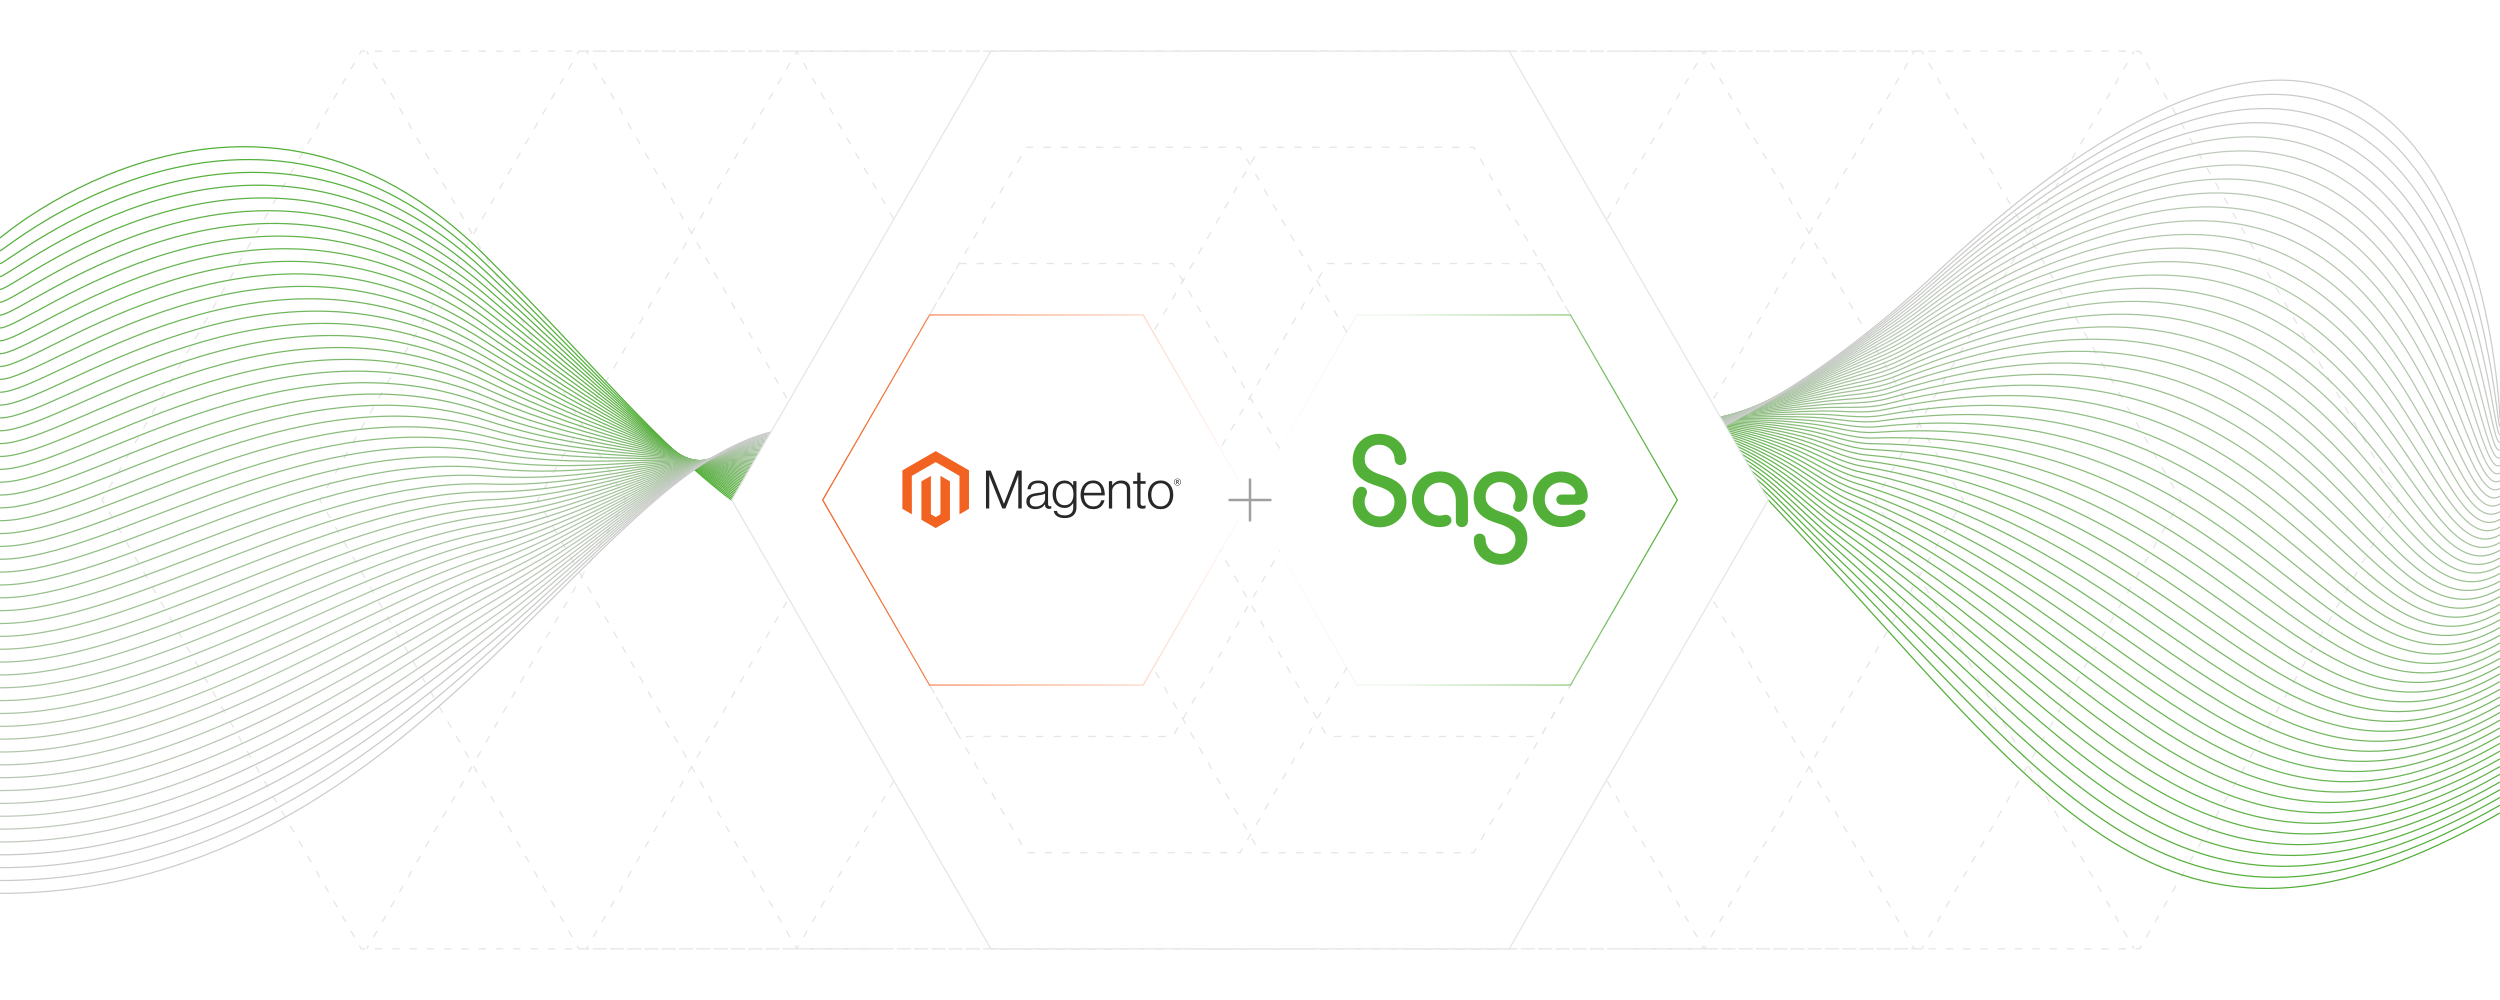 <?xml version="1.0" encoding="UTF-8"?><svg id="b" xmlns="http://www.w3.org/2000/svg" xmlns:xlink="http://www.w3.org/1999/xlink" viewBox="0 0 1000 400"><defs><linearGradient id="c" x1="328.794" y1="200" x2="500.289" y2="200" gradientUnits="userSpaceOnUse"><stop offset="0" stop-color="#f26322"/><stop offset="1" stop-color="#f26322" stop-opacity="0"/></linearGradient><filter id="d" filterUnits="userSpaceOnUse"><feOffset dx="0" dy="0"/><feGaussianBlur result="e" stdDeviation="2"/><feFlood flood-color="#ccc" flood-opacity=".3"/><feComposite in2="e" operator="in"/><feComposite in="SourceGraphic"/></filter><linearGradient id="f" x1="499.711" y1="200" x2="671.206" y2="200" gradientUnits="userSpaceOnUse"><stop offset=".006" stop-color="#52af38" stop-opacity="0"/><stop offset=".342" stop-color="rgba(82,175,56,.321)" stop-opacity=".321"/><stop offset="1" stop-color="#52af38"/></linearGradient><filter id="g" filterUnits="userSpaceOnUse"><feOffset dx="0" dy="0"/><feGaussianBlur result="h" stdDeviation="2"/><feFlood flood-color="#ccc" flood-opacity=".3"/><feComposite in2="h" operator="in"/><feComposite in="SourceGraphic"/></filter></defs><line x1="474.319" y1="379.542" x2="475.819" y2="379.542" fill="none" stroke="#e5e5e5" stroke-miterlimit="10" stroke-width=".5"/><line x1="479.767" y1="379.542" x2="678.162" y2="379.542" fill="none" stroke="#e5e5e5" stroke-dasharray="0 0 2.961 3.948" stroke-miterlimit="10" stroke-width=".5"/><polyline points="680.136 379.542 681.636 379.542 682.386 378.243" fill="none" stroke="#e5e5e5" stroke-miterlimit="10" stroke-width=".5"/><line x1="684.36" y1="374.824" x2="783.558" y2="203.009" fill="none" stroke="#e5e5e5" stroke-dasharray="0 0 2.961 3.948" stroke-miterlimit="10" stroke-width=".5"/><polyline points="784.545 201.299 785.295 200 784.545 198.701" fill="none" stroke="#e5e5e5" stroke-miterlimit="10" stroke-width=".5"/><line x1="782.571" y1="195.282" x2="683.373" y2="23.467" fill="none" stroke="#e5e5e5" stroke-dasharray="0 0 2.961 3.948" stroke-miterlimit="10" stroke-width=".5"/><polyline points="682.386 21.757 681.636 20.458 680.136 20.458" fill="none" stroke="#e5e5e5" stroke-miterlimit="10" stroke-width=".5"/><line x1="676.188" y1="20.458" x2="477.793" y2="20.458" fill="none" stroke="#e5e5e5" stroke-dasharray="0 0 2.961 3.948" stroke-miterlimit="10" stroke-width=".5"/><line x1="475.819" y1="20.458" x2="474.319" y2="20.458" fill="none" stroke="#e5e5e5" stroke-miterlimit="10" stroke-width=".5"/><line x1="765.777" y1="379.542" x2="765.027" y2="378.243" fill="none" stroke="#e5e5e5" stroke-miterlimit="10" stroke-width=".5"/><line x1="763.053" y1="374.824" x2="663.855" y2="203.009" fill="none" stroke="#e5e5e5" stroke-dasharray="0 0 2.961 3.948" stroke-miterlimit="10" stroke-width=".5"/><polyline points="662.868 201.299 662.118 200 662.868 198.701" fill="none" stroke="#e5e5e5" stroke-miterlimit="10" stroke-width=".5"/><line x1="664.842" y1="195.282" x2="764.04" y2="23.467" fill="none" stroke="#e5e5e5" stroke-dasharray="0 0 2.961 3.948" stroke-miterlimit="10" stroke-width=".5"/><line x1="765.027" y1="21.757" x2="765.777" y2="20.458" fill="none" stroke="#e5e5e5" stroke-miterlimit="10" stroke-width=".5"/><line x1="681.636" y1="379.542" x2="680.886" y2="378.243" fill="none" stroke="#e5e5e5" stroke-miterlimit="10" stroke-width=".5"/><line x1="678.912" y1="374.824" x2="579.714" y2="203.009" fill="none" stroke="#e5e5e5" stroke-dasharray="0 0 2.961 3.948" stroke-miterlimit="10" stroke-width=".5"/><polyline points="578.727 201.299 577.977 200 578.727 198.701" fill="none" stroke="#e5e5e5" stroke-miterlimit="10" stroke-width=".5"/><line x1="580.701" y1="195.282" x2="679.899" y2="23.467" fill="none" stroke="#e5e5e5" stroke-dasharray="0 0 2.961 3.948" stroke-miterlimit="10" stroke-width=".5"/><line x1="680.886" y1="21.757" x2="681.636" y2="20.458" fill="none" stroke="#e5e5e5" stroke-miterlimit="10" stroke-width=".5"/><line x1="853.669" y1="379.542" x2="852.919" y2="378.243" fill="none" stroke="#e5e5e5" stroke-miterlimit="10" stroke-width=".5"/><line x1="850.945" y1="374.824" x2="751.748" y2="203.009" fill="none" stroke="#e5e5e5" stroke-dasharray="0 0 2.961 3.948" stroke-miterlimit="10" stroke-width=".5"/><polyline points="750.76 201.299 750.01 200 750.76 198.701" fill="none" stroke="#e5e5e5" stroke-miterlimit="10" stroke-width=".5"/><line x1="752.735" y1="195.282" x2="851.932" y2="23.467" fill="none" stroke="#e5e5e5" stroke-dasharray="0 0 2.961 3.948" stroke-miterlimit="10" stroke-width=".5"/><line x1="852.919" y1="21.757" x2="853.669" y2="20.458" fill="none" stroke="#e5e5e5" stroke-miterlimit="10" stroke-width=".5"/><line x1="561.416" y1="379.542" x2="562.916" y2="379.542" fill="none" stroke="#e5e5e5" stroke-miterlimit="10" stroke-width=".5"/><line x1="566.865" y1="379.542" x2="765.26" y2="379.542" fill="none" stroke="#e5e5e5" stroke-dasharray="0 0 2.961 3.948" stroke-miterlimit="10" stroke-width=".5"/><polyline points="767.234 379.542 768.734 379.542 769.484 378.243" fill="none" stroke="#e5e5e5" stroke-miterlimit="10" stroke-width=".5"/><line x1="771.458" y1="374.824" x2="870.655" y2="203.009" fill="none" stroke="#e5e5e5" stroke-dasharray="0 0 2.961 3.948" stroke-miterlimit="10" stroke-width=".5"/><polyline points="871.642 201.299 872.392 200 871.642 198.701" fill="none" stroke="#e5e5e5" stroke-miterlimit="10" stroke-width=".5"/><line x1="869.668" y1="195.282" x2="770.471" y2="23.467" fill="none" stroke="#e5e5e5" stroke-dasharray="0 0 2.961 3.948" stroke-miterlimit="10" stroke-width=".5"/><polyline points="769.484 21.757 768.734 20.458 767.234 20.458" fill="none" stroke="#e5e5e5" stroke-miterlimit="10" stroke-width=".5"/><line x1="763.285" y1="20.458" x2="564.89" y2="20.458" fill="none" stroke="#e5e5e5" stroke-dasharray="0 0 2.961 3.948" stroke-miterlimit="10" stroke-width=".5"/><line x1="562.916" y1="20.458" x2="561.416" y2="20.458" fill="none" stroke="#e5e5e5" stroke-miterlimit="10" stroke-width=".5"/><line x1="648.514" y1="379.542" x2="650.014" y2="379.542" fill="none" stroke="#e5e5e5" stroke-miterlimit="10" stroke-width=".5"/><line x1="653.962" y1="379.542" x2="852.357" y2="379.542" fill="none" stroke="#e5e5e5" stroke-dasharray="0 0 2.961 3.948" stroke-miterlimit="10" stroke-width=".5"/><polyline points="854.331 379.542 855.831 379.542 856.581 378.243" fill="none" stroke="#e5e5e5" stroke-miterlimit="10" stroke-width=".5"/><line x1="858.555" y1="374.824" x2="957.753" y2="203.009" fill="none" stroke="#e5e5e5" stroke-dasharray="0 0 2.961 3.948" stroke-miterlimit="10" stroke-width=".5"/><polyline points="958.74 201.299 959.49 200 958.74 198.701" fill="none" stroke="#e5e5e5" stroke-miterlimit="10" stroke-width=".5"/><line x1="956.766" y1="195.282" x2="857.568" y2="23.467" fill="none" stroke="#e5e5e5" stroke-dasharray="0 0 2.961 3.948" stroke-miterlimit="10" stroke-width=".5"/><polyline points="856.581 21.757 855.831 20.458 854.331 20.458" fill="none" stroke="#e5e5e5" stroke-miterlimit="10" stroke-width=".5"/><line x1="850.383" y1="20.458" x2="651.988" y2="20.458" fill="none" stroke="#e5e5e5" stroke-dasharray="0 0 2.961 3.948" stroke-miterlimit="10" stroke-width=".5"/><line x1="650.014" y1="20.458" x2="648.514" y2="20.458" fill="none" stroke="#e5e5e5" stroke-miterlimit="10" stroke-width=".5"/><line x1="526.028" y1="379.542" x2="524.528" y2="379.542" fill="none" stroke="#e5e5e5" stroke-miterlimit="10" stroke-width=".5"/><line x1="520.58" y1="379.542" x2="322.185" y2="379.542" fill="none" stroke="#e5e5e5" stroke-dasharray="0 0 2.961 3.948" stroke-miterlimit="10" stroke-width=".5"/><polyline points="320.211 379.542 318.711 379.542 317.961 378.243" fill="none" stroke="#e5e5e5" stroke-miterlimit="10" stroke-width=".5"/><line x1="315.987" y1="374.824" x2="216.789" y2="203.009" fill="none" stroke="#e5e5e5" stroke-dasharray="0 0 2.961 3.948" stroke-miterlimit="10" stroke-width=".5"/><polyline points="215.802 201.299 215.052 200 215.802 198.701" fill="none" stroke="#e5e5e5" stroke-miterlimit="10" stroke-width=".5"/><line x1="217.776" y1="195.282" x2="316.974" y2="23.467" fill="none" stroke="#e5e5e5" stroke-dasharray="0 0 2.961 3.948" stroke-miterlimit="10" stroke-width=".5"/><polyline points="317.961 21.757 318.711 20.458 320.211 20.458" fill="none" stroke="#e5e5e5" stroke-miterlimit="10" stroke-width=".5"/><line x1="324.159" y1="20.458" x2="522.554" y2="20.458" fill="none" stroke="#e5e5e5" stroke-dasharray="0 0 2.961 3.948" stroke-miterlimit="10" stroke-width=".5"/><line x1="524.528" y1="20.458" x2="526.028" y2="20.458" fill="none" stroke="#e5e5e5" stroke-miterlimit="10" stroke-width=".5"/><line x1="234.57" y1="379.542" x2="235.32" y2="378.243" fill="none" stroke="#e5e5e5" stroke-miterlimit="10" stroke-width=".5"/><line x1="237.294" y1="374.824" x2="336.492" y2="203.009" fill="none" stroke="#e5e5e5" stroke-dasharray="0 0 2.961 3.948" stroke-miterlimit="10" stroke-width=".5"/><polyline points="337.479 201.299 338.229 200 337.479 198.701" fill="none" stroke="#e5e5e5" stroke-miterlimit="10" stroke-width=".5"/><line x1="335.505" y1="195.282" x2="236.307" y2="23.467" fill="none" stroke="#e5e5e5" stroke-dasharray="0 0 2.961 3.948" stroke-miterlimit="10" stroke-width=".5"/><line x1="235.32" y1="21.757" x2="234.57" y2="20.458" fill="none" stroke="#e5e5e5" stroke-miterlimit="10" stroke-width=".5"/><line x1="318.711" y1="379.542" x2="319.461" y2="378.243" fill="none" stroke="#e5e5e5" stroke-miterlimit="10" stroke-width=".5"/><line x1="321.435" y1="374.824" x2="420.632" y2="203.009" fill="none" stroke="#e5e5e5" stroke-dasharray="0 0 2.961 3.948" stroke-miterlimit="10" stroke-width=".5"/><polyline points="421.619 201.299 422.369 200 421.619 198.701" fill="none" stroke="#e5e5e5" stroke-miterlimit="10" stroke-width=".5"/><line x1="419.645" y1="195.282" x2="320.448" y2="23.467" fill="none" stroke="#e5e5e5" stroke-dasharray="0 0 2.961 3.948" stroke-miterlimit="10" stroke-width=".5"/><line x1="319.461" y1="21.757" x2="318.711" y2="20.458" fill="none" stroke="#e5e5e5" stroke-miterlimit="10" stroke-width=".5"/><line x1="146.678" y1="379.542" x2="147.428" y2="378.243" fill="none" stroke="#e5e5e5" stroke-miterlimit="10" stroke-width=".5"/><line x1="149.402" y1="374.824" x2="248.599" y2="203.009" fill="none" stroke="#e5e5e5" stroke-dasharray="0 0 2.961 3.948" stroke-miterlimit="10" stroke-width=".5"/><polyline points="249.586 201.299 250.336 200 249.586 198.701" fill="none" stroke="#e5e5e5" stroke-miterlimit="10" stroke-width=".5"/><line x1="247.612" y1="195.282" x2="148.415" y2="23.467" fill="none" stroke="#e5e5e5" stroke-dasharray="0 0 2.961 3.948" stroke-miterlimit="10" stroke-width=".5"/><line x1="147.428" y1="21.757" x2="146.678" y2="20.458" fill="none" stroke="#e5e5e5" stroke-miterlimit="10" stroke-width=".5"/><line x1="438.93" y1="379.542" x2="437.43" y2="379.542" fill="none" stroke="#e5e5e5" stroke-miterlimit="10" stroke-width=".5"/><line x1="433.482" y1="379.542" x2="235.087" y2="379.542" fill="none" stroke="#e5e5e5" stroke-dasharray="0 0 2.961 3.948" stroke-miterlimit="10" stroke-width=".5"/><polyline points="233.113 379.542 231.613 379.542 230.863 378.243" fill="none" stroke="#e5e5e5" stroke-miterlimit="10" stroke-width=".5"/><line x1="228.889" y1="374.824" x2="129.691" y2="203.009" fill="none" stroke="#e5e5e5" stroke-dasharray="0 0 2.961 3.948" stroke-miterlimit="10" stroke-width=".5"/><polyline points="128.704 201.299 127.954 200 128.704 198.701" fill="none" stroke="#e5e5e5" stroke-miterlimit="10" stroke-width=".5"/><line x1="130.679" y1="195.282" x2="229.876" y2="23.467" fill="none" stroke="#e5e5e5" stroke-dasharray="0 0 2.961 3.948" stroke-miterlimit="10" stroke-width=".5"/><polyline points="230.863 21.757 231.613 20.458 233.113 20.458" fill="none" stroke="#e5e5e5" stroke-miterlimit="10" stroke-width=".5"/><line x1="237.061" y1="20.458" x2="435.456" y2="20.458" fill="none" stroke="#e5e5e5" stroke-dasharray="0 0 2.961 3.948" stroke-miterlimit="10" stroke-width=".5"/><line x1="437.43" y1="20.458" x2="438.93" y2="20.458" fill="none" stroke="#e5e5e5" stroke-miterlimit="10" stroke-width=".5"/><line x1="351.833" y1="379.542" x2="350.333" y2="379.542" fill="none" stroke="#e5e5e5" stroke-miterlimit="10" stroke-width=".5"/><line x1="346.385" y1="379.542" x2="147.989" y2="379.542" fill="none" stroke="#e5e5e5" stroke-dasharray="0 0 2.961 3.948" stroke-miterlimit="10" stroke-width=".5"/><polyline points="146.015 379.542 144.515 379.542 143.765 378.243" fill="none" stroke="#e5e5e5" stroke-miterlimit="10" stroke-width=".5"/><line x1="141.791" y1="374.824" x2="42.594" y2="203.009" fill="none" stroke="#e5e5e5" stroke-dasharray="0 0 2.961 3.948" stroke-miterlimit="10" stroke-width=".5"/><polyline points="41.607 201.299 40.857 200 41.607 198.701" fill="none" stroke="#e5e5e5" stroke-miterlimit="10" stroke-width=".5"/><line x1="43.581" y1="195.282" x2="142.778" y2="23.467" fill="none" stroke="#e5e5e5" stroke-dasharray="0 0 2.961 3.948" stroke-miterlimit="10" stroke-width=".5"/><polyline points="143.765 21.757 144.515 20.458 146.015 20.458" fill="none" stroke="#e5e5e5" stroke-miterlimit="10" stroke-width=".5"/><line x1="149.964" y1="20.458" x2="348.359" y2="20.458" fill="none" stroke="#e5e5e5" stroke-dasharray="0 0 2.961 3.948" stroke-miterlimit="10" stroke-width=".5"/><line x1="350.333" y1="20.458" x2="351.833" y2="20.458" fill="none" stroke="#e5e5e5" stroke-miterlimit="10" stroke-width=".5"/><path d="M0,95.211s100.356-86.671,194.064,7.036c93.707,93.707,114.925,147.131,240.49,113.889,90.007-23.829,197.305-95.989,272.763-16.135,112.143,118.675,155.72,203.263,292.683,125.165" fill="none" stroke="#52af38" stroke-miterlimit="10" stroke-width=".5"/><path d="M1000,322.076c-124.566,71.029-171.483.626-268.509-99.18-7.562-7.778-15.244-15.957-23.391-24.214-75.828-76.854-183.185-5.943-273.031,17.135-62.715,16.089-99.651,10.788-132.338-9.714-32.835-20.504-61.95-55.441-108.61-100.705C100.838,14.907,1.701,100.351,0,100.351" fill="none" stroke="#54b03b" stroke-miterlimit="10" stroke-width=".5"/><path d="M1000,318.986c-122.075,69.608-169.144-3.57-267.653-98.361-7.664-7.375-15.283-15.332-23.465-23.262-76.207-73.861-183.613-4.192-273.299,18.135-62.65,15.557-99.827,10-132.488-10.092-32.955-20.094-62.445-53.177-108.919-96.857C101.333,21.285,3.402,105.49,0,105.49" fill="none" stroke="#57b03e" stroke-miterlimit="10" stroke-width=".5"/><path d="M1000,315.896c-119.583,68.188-166.72-7.695-266.796-97.542-7.761-6.968-15.322-14.708-23.538-22.31-76.595-70.876-184.041-2.442-273.567,19.134-62.584,15.025-99.944,9.116-132.638-10.471-33.017-19.78-62.93-50.905-109.227-93.009C101.843,27.674,5.103,110.63,0,110.63" fill="none" stroke="#59b141" stroke-miterlimit="10" stroke-width=".5"/><path d="M1000,312.806c-117.092,66.767-164.201-11.754-265.94-96.723-7.852-6.558-15.363-14.084-23.612-21.358-76.994-67.896-184.469-.691-273.835,20.134-62.518,14.493-100.103,8.297-132.787-10.849-33.12-19.401-63.405-48.624-109.536-89.162C102.369,34.073,6.803,115.77,0,115.77" fill="none" stroke="#5cb144" stroke-miterlimit="10" stroke-width=".5"/><path d="M1000,309.716c-114.601,65.346-161.58-15.752-265.084-95.904-7.936-6.146-15.405-13.461-23.685-20.406-77.404-64.923-184.896,1.059-274.103,21.133-62.453,13.961-100.263,7.48-132.937-11.227-33.224-19.022-63.869-46.336-109.845-85.314C102.913,40.481,8.504,120.91,0,120.91" fill="none" stroke="#5eb247" stroke-miterlimit="10" stroke-width=".5"/><path d="M1000,306.627c-112.109,63.926-158.847-19.696-264.228-95.085-8.013-5.732-15.448-12.838-23.759-19.454-77.826-61.955-185.324,2.81-274.371,22.133-62.387,13.43-100.424,6.663-133.086-11.605-33.33-18.642-64.321-44.039-110.153-81.466C103.477,46.899,10.205,126.05,0,126.05" fill="none" stroke="#60b249" stroke-miterlimit="10" stroke-width=".5"/><path d="M1000,303.537c-109.618,62.505-155.995-23.596-263.371-94.266-8.081-5.318-15.492-12.216-23.832-18.503-78.262-58.992-185.752,4.56-274.639,23.133-62.322,12.898-100.587,5.847-133.236-11.983-33.437-18.261-64.759-41.734-110.462-77.618C104.064,53.324,11.906,131.19,0,131.19" fill="none" stroke="#63b34c" stroke-miterlimit="10" stroke-width=".5"/><path d="M1000,300.447c-107.127,61.085-153.017-27.464-262.515-93.446-8.14-4.905-15.538-11.594-23.906-17.551-78.712-56.033-186.18,6.311-274.907,24.132-62.256,12.366-100.75,5.032-133.386-12.362-33.545-17.879-65.184-39.421-110.771-73.77C104.674,59.756,13.607,136.33,0,136.33" fill="none" stroke="#65b44f" stroke-miterlimit="10" stroke-width=".5"/><path d="M1000,297.357c-104.635,59.664-149.91-31.312-261.659-92.627-8.19-4.494-15.585-10.972-23.979-16.599-79.177-53.078-186.608,8.061-275.175,25.132-62.191,11.834-100.915,4.219-133.535-12.74-33.654-17.496-65.592-37.101-111.08-69.923C105.312,66.193,15.307,141.47,0,141.47" fill="none" stroke="#68b452" stroke-miterlimit="10" stroke-width=".5"/><path d="M1000,294.268c-102.144,58.243-146.671-35.156-260.802-91.808-8.231-4.085-15.635-10.35-24.053-15.647-79.658-50.124-187.036,9.812-275.443,26.131-62.125,11.302-101.082,3.406-133.685-13.118-33.764-17.112-65.985-34.773-111.388-66.075C105.978,72.633,17.008,146.61,0,146.61" fill="none" stroke="#6ab555" stroke-miterlimit="10" stroke-width=".5"/><path d="M1000,291.178c-99.653,56.823-143.301-39.012-259.946-90.989-8.262-3.682-15.685-9.728-24.127-14.695-80.156-47.17-187.464,11.562-275.711,27.131-62.059,10.77-101.249,2.595-133.834-13.496-33.876-16.728-66.359-32.439-111.697-62.227C106.675,79.075,18.709,151.75,0,151.75" fill="none" stroke="#6cb558" stroke-miterlimit="10" stroke-width=".5"/><path d="M1000,288.088c-97.161,55.402-139.802-42.897-259.09-90.17-8.284-3.283-15.738-9.105-24.2-13.743-80.671-44.215-187.892,13.312-275.979,28.131-61.994,10.238-101.417,1.784-133.984-13.874-33.988-16.342-66.715-30.098-112.006-58.38C107.406,85.516,20.41,156.89,0,156.89" fill="none" stroke="#6fb65b" stroke-miterlimit="10" stroke-width=".5"/><path d="M1000,284.998c-94.67,53.982-136.18-46.829-258.233-89.351-8.298-2.891-15.793-8.482-24.274-12.791-81.203-41.258-188.32,15.063-276.247,29.13-61.928,9.706-101.587.975-134.134-14.252-34.102-15.956-67.05-27.753-112.314-54.532C108.173,91.953,22.111,162.03,0,162.03" fill="none" stroke="#71b65e" stroke-miterlimit="10" stroke-width=".5"/><path d="M1000,281.909c-92.179,52.561-132.444-50.825-257.377-88.532-8.304-2.506-15.849-7.859-24.347-11.839-81.753-38.296-188.748,16.814-276.514,30.13-61.862,9.175-101.758.168-134.283-14.631-34.217-15.568-67.365-25.403-112.623-50.684C108.978,98.383,23.811,167.17,0,167.17" fill="none" stroke="#73b761" stroke-miterlimit="10" stroke-width=".5"/><path d="M1000,278.819c-89.687,51.141-128.603-54.903-256.521-87.712-8.303-2.13-15.907-7.234-24.421-10.887-82.321-35.328-189.175,18.564-276.782,31.13-61.797,8.643-101.929-.639-134.433-15.009-34.333-15.179-67.657-23.051-112.932-46.836C109.823,104.802,25.512,172.31,0,172.31" fill="none" stroke="#76b864" stroke-miterlimit="10" stroke-width=".5"/><path d="M1000,275.729c-87.196,49.72-124.671-59.077-255.664-86.893-8.296-1.762-15.967-6.608-24.494-9.936-82.907-32.351-189.603,20.314-277.05,32.129-61.731,8.111-102.102-1.444-134.583-15.387-34.45-14.789-67.925-20.698-113.24-42.989C110.709,111.207,27.213,177.45,0,177.45" fill="none" stroke="#78b866" stroke-miterlimit="10" stroke-width=".5"/><path d="M1000,272.639c-84.705,48.3-120.663-63.362-254.808-86.074-8.284-1.403-16.029-5.981-24.568-8.984-83.51-29.364-190.031,22.065-277.318,33.129-61.666,7.579-102.276-2.248-134.732-15.765-34.568-14.397-68.169-18.346-113.549-39.141C111.64,117.593,28.914,182.59,0,182.59" fill="none" stroke="#7bb969" stroke-miterlimit="10" stroke-width=".5"/><path d="M1000,269.55c-82.213,46.879-116.594-67.771-253.952-85.255-8.268-1.052-16.093-5.353-24.641-8.032-84.128-26.364-190.459,23.815-277.586,34.128-61.6,7.047-102.451-3.05-134.882-16.143-34.687-14.004-68.389-15.996-113.858-35.293C112.615,123.956,30.615,187.73,0,187.73" fill="none" stroke="#7db96c" stroke-miterlimit="10" stroke-width=".5"/><path d="M1000,266.46c-79.722,45.458-112.483-72.312-253.095-84.436-8.25-.711-16.158-4.723-24.715-7.08-84.762-23.349-190.868,25.741-277.854,35.128-61.521,6.639-102.627-3.851-135.031-16.522-34.807-13.61-68.582-13.652-114.166-31.445C113.635,130.291,32.316,192.87,0,192.87" fill="none" stroke="#7fba6f" stroke-miterlimit="10" stroke-width=".5"/><path d="M1000,263.37c-77.231,44.038-108.345-76.992-252.239-83.617-8.23-.379-16.224-4.091-24.788-6.128-85.409-20.318-191.297,27.495-278.122,36.127-61.456,6.11-102.803-4.651-135.181-16.9-34.928-13.214-68.75-11.316-114.475-27.598C114.7,136.593,34.016,198.01,0,198.01" fill="none" stroke="#82ba72" stroke-miterlimit="10" stroke-width=".5"/><path d="M1000,260.28c-74.74,42.617-104.198-81.816-251.383-82.798-8.209-.055-16.292-3.457-24.862-5.176-86.069-17.268-191.726,29.249-278.39,37.127-61.392,5.581-102.981-5.449-135.331-17.278-35.05-12.816-68.893-8.991-114.784-23.75C115.81,142.857,35.717,203.15,0,203.15" fill="none" stroke="#84bb75" stroke-miterlimit="10" stroke-width=".5"/><path d="M1000,257.19c-72.248,41.197-100.06-86.785-250.526-81.978-8.189.262-16.36-2.821-24.936-4.224-86.738-14.198-192.155,31.003-278.658,38.127-61.327,5.051-103.159-6.245-135.48-17.656-35.173-12.418-69.01-6.68-115.093-19.902C116.964,149.078,37.418,208.29,0,208.29" fill="none" stroke="#87bc78" stroke-miterlimit="10" stroke-width=".5"/><path d="M1000,254.101c-69.757,39.776-95.946-91.899-249.67-81.159-8.171.571-16.43-2.182-25.009-3.272-87.415-11.107-192.585,32.755-278.926,39.126-61.263,4.521-103.338-7.04-135.63-18.034-35.296-12.017-69.102-4.387-115.401-16.054C118.158,155.251,39.119,213.429,0,213.429" fill="none" stroke="#89bc7b" stroke-miterlimit="10" stroke-width=".5"/><path d="M1000,251.011c-67.266,38.355-91.871-97.153-248.814-80.34-8.154.874-16.5-1.542-25.083-2.321-88.097-7.993-193.014,34.507-279.194,40.126-61.198,3.99-103.518-7.833-135.78-18.413-35.42-11.615-69.172-2.116-115.71-12.207C119.392,161.372,40.82,218.57,0,218.57" fill="none" stroke="#8bbd7e" stroke-miterlimit="10" stroke-width=".5"/><path d="M1000,247.921c-64.774,36.935-87.847-102.543-247.958-79.521-8.14,1.17-16.57-.899-25.156-1.369-88.782-4.856-193.444,36.259-279.462,41.126-61.134,3.459-103.698-8.625-135.929-18.791-35.545-11.211-69.22.13-116.019-8.359C120.659,167.436,42.52,223.709,0,223.709" fill="none" stroke="#8ebd81" stroke-miterlimit="10" stroke-width=".5"/><path d="M1000,244.831c-62.283,35.514-83.885-108.059-247.101-78.702-8.13,1.462-16.64-.254-25.23-.417-89.468-1.696-193.873,38.01-279.73,42.125-61.069,2.927-103.879-9.415-136.079-19.169-35.671-10.805-69.25,2.347-116.327-4.511C121.958,173.44,44.221,228.849,0,228.849" fill="none" stroke="#90be83" stroke-miterlimit="10" stroke-width=".5"/><path d="M1000,241.742c-59.792,34.094-79.995-113.695-246.245-77.883-8.123,1.75-16.71.393-25.303.535-90.152,1.488-194.303,39.76-279.998,43.125-61.005,2.395-104.06-10.203-136.228-19.547-35.797-10.398-69.263,4.53-116.636-.663C123.281,179.381,45.922,233.989,0,233.989" fill="none" stroke="#93be86" stroke-miterlimit="10" stroke-width=".5"/><path d="M1000,238.652c-57.3,32.673-76.184-119.44-245.389-77.064-8.12,2.034-16.78,1.043-25.377,1.487-90.832,4.694-194.732,41.509-280.265,44.124-60.94,1.863-104.242-10.99-136.378-19.925-35.923-9.988-69.264,6.676-116.945,3.184C124.624,185.257,47.623,239.129,0,239.129" fill="none" stroke="#95bf89" stroke-miterlimit="10" stroke-width=".5"/><path d="M1000,235.562c-54.809,31.253-72.457-125.283-244.532-76.244-8.121,2.314-16.849,1.694-25.451,2.439-91.505,7.923-195.162,43.258-280.533,45.124-60.876,1.33-104.425-11.775-136.528-20.303-36.05-9.577-69.257,8.782-117.254,7.032-69.724-2.542-146.379,50.66-195.703,50.66" fill="none" stroke="#97bf8c" stroke-miterlimit="10" stroke-width=".5"/><path d="M1000,232.472c-52.318,29.832-68.818-131.213-243.676-75.425-8.126,2.593-16.917,2.347-25.524,3.391-92.169,11.173-195.591,45.007-280.801,46.123-60.812.797-104.607-12.558-136.677-20.682-36.178-9.164-69.246,10.844-117.562,10.88-68.42.052-144.735,52.65-195.759,52.65" fill="none" stroke="#9ac08f" stroke-miterlimit="10" stroke-width=".5"/><path d="M1000,229.382c-49.826,28.411-65.268-137.219-242.82-74.606-8.136,2.869-16.984,3.002-25.598,4.343-92.822,14.444-196.021,46.755-281.069,47.123-60.747.263-104.79-13.34-136.827-21.06-36.306-8.749-69.236,12.858-117.871,14.728-67.118,2.58-143.09,54.639-195.816,54.639" fill="none" stroke="#9cc192" stroke-miterlimit="10" stroke-width=".5"/><path d="M1000,226.293c-47.335,26.991-61.809-143.29-241.963-73.787-8.15,3.144-17.05,3.659-25.671,5.295-93.464,17.733-196.45,48.502-281.337,48.123-60.683-.271-104.974-14.12-136.976-21.438-36.434-8.332-69.232,14.824-118.18,18.576-65.825,5.045-141.446,56.629-195.872,56.629" fill="none" stroke="#9fc195" stroke-miterlimit="10" stroke-width=".5"/><path d="M1000,223.203c-44.844,25.57-58.439-149.415-241.107-72.968-8.168,3.418-17.115,4.317-25.745,6.246-94.091,21.038-196.88,50.248-281.605,49.122-60.618-.805-105.157-14.898-137.126-21.816-36.562-7.912-69.241,16.739-118.488,22.423-64.548,7.45-139.802,58.618-195.929,58.618" fill="none" stroke="#a1c298" stroke-miterlimit="10" stroke-width=".5"/><path d="M1000,220.113c-42.352,24.15-55.156-155.585-240.251-72.149-8.191,3.692-17.178,4.976-25.818,7.198-94.705,24.359-197.309,51.994-281.873,50.122-60.554-1.341-105.341-15.675-137.276-22.194-36.691-7.491-69.268,18.603-118.797,26.271-63.295,9.8-138.157,60.608-195.985,60.608" fill="none" stroke="#a3c29b" stroke-miterlimit="10" stroke-width=".5"/><path d="M1000,217.023c-39.861,22.729-51.957-161.79-239.394-71.33-8.217,3.966-17.24,5.636-25.892,8.15-95.303,27.694-197.733,53.574-282.141,51.121-60.485-1.995-105.524-16.449-137.425-22.573-36.82-7.067-69.319,20.416-119.106,30.119-62.073,12.097-136.513,62.597-196.042,62.597" fill="none" stroke="#a6c39e" stroke-miterlimit="10" stroke-width=".5"/><path d="M1000,213.934c-37.37,21.309-48.839-168.022-238.538-70.51-8.247,4.239-17.301,6.297-25.965,9.102-95.885,31.04-198.161,55.324-282.409,52.121-60.42-2.527-105.708-17.222-137.575-22.951-36.948-6.642-69.4,22.179-119.414,33.967-60.888,14.35-134.869,64.587-196.098,64.587" fill="none" stroke="#a8c3a0" stroke-miterlimit="10" stroke-width=".5"/><path d="M1000,210.844c-34.878,19.888-45.798-174.274-237.682-69.691-8.281,4.513-17.36,6.959-26.039,10.054-96.451,34.395-198.589,57.075-282.677,53.121-60.354-3.059-105.891-17.994-137.725-23.329-37.077-6.214-69.514,23.895-119.723,37.814C136.41,235.375,62.93,285.389,0,285.389" fill="none" stroke="#abc4a3" stroke-miterlimit="10" stroke-width=".5"/><path d="M1000,207.754c-32.387,18.467-42.829-180.537-236.825-68.872-8.318,4.788-17.417,7.621-26.113,11.006-97.001,37.759-199.017,58.825-282.945,54.12-60.288-3.591-106.075-18.763-137.874-23.707-37.206-5.784-69.668,25.567-120.032,41.662-58.65,18.744-131.58,68.566-196.212,68.566" fill="none" stroke="#adc5a6" stroke-miterlimit="10" stroke-width=".5"/><path d="M1000,204.664c-29.896,17.047-39.928-186.808-235.969-68.053-8.358,5.063-17.473,8.284-26.186,11.958-97.534,41.128-199.445,60.575-283.213,55.12-60.223-4.122-106.258-19.531-138.024-24.085-37.334-5.352-69.865,27.198-120.34,45.51-57.606,20.899-129.936,70.555-196.268,70.555" fill="none" stroke="#afc5a9" stroke-miterlimit="10" stroke-width=".5"/><path d="M1000,201.575c-27.404,15.626-37.09-193.08-235.113-67.234-8.402,5.339-17.528,8.947-26.26,12.91-98.053,44.503-199.873,62.326-283.481,56.12-60.157-4.654-106.441-20.298-138.173-24.464-37.462-4.918-70.109,28.794-120.649,49.358-56.616,23.036-128.292,72.545-196.325,72.545" fill="none" stroke="#b2c6ac" stroke-miterlimit="10" stroke-width=".5"/><path d="M1000,198.485c-24.913,14.206-34.311-199.349-234.256-66.415-8.448,5.617-17.581,9.61-26.333,13.861-98.556,47.88-200.301,64.076-283.748,57.119-60.092-5.186-106.623-21.062-138.323-24.842-37.59-4.482-70.4,30.36-120.958,53.205-55.682,25.161-126.647,74.534-196.381,74.534" fill="none" stroke="#b4c6af" stroke-miterlimit="10" stroke-width=".5"/><path d="M1000,195.395c-22.422,12.785-31.585-205.611-233.4-65.596-8.496,5.895-17.633,10.273-26.407,14.813-99.044,51.26-200.729,65.827-284.016,58.119-60.026-5.718-106.805-21.825-138.472-25.22-37.717-4.043-70.741,31.901-121.266,57.053-54.805,27.282-125.003,76.524-196.438,76.524" fill="none" stroke="#b6c7b2" stroke-miterlimit="10" stroke-width=".5"/><path d="M1000,192.305c-19.93,11.365-28.909-211.863-232.544-64.776-8.548,6.174-17.684,10.936-26.48,15.765-99.519,54.64-201.157,67.578-284.284,59.118-59.961-6.25-106.987-22.587-138.622-25.598-37.844-3.603-71.131,33.425-121.575,60.901-53.984,29.404-123.359,78.513-196.494,78.513" fill="none" stroke="#b9c7b5" stroke-miterlimit="10" stroke-width=".5"/><path d="M1000,189.215c-17.439,9.944-26.279-218.103-231.688-63.957-8.601,6.455-17.733,11.598-26.554,16.717-99.98,58.02-201.585,69.328-284.552,60.118-59.895-6.782-107.168-23.346-138.772-25.976-37.97-3.16-71.57,34.937-121.884,64.749-53.22,31.533-121.715,80.503-196.551,80.503" fill="none" stroke="#bbc8b8" stroke-miterlimit="10" stroke-width=".5"/><path d="M1000,186.126c-14.948,8.523-23.689-224.328-230.831-63.138-8.656,6.736-17.782,12.261-26.628,17.669-100.429,61.399-202.013,71.078-284.82,61.118-59.829-7.314-107.349-24.105-138.921-26.355-38.096-2.715-72.056,36.443-122.193,68.596-52.509,33.675-120.07,82.493-196.607,82.493" fill="none" stroke="#bec9bb" stroke-miterlimit="10" stroke-width=".5"/><path d="M1000,183.036c-12.457,7.103-21.137-230.538-229.975-62.319-8.714,7.019-17.829,12.923-26.701,18.621-100.866,64.775-202.44,72.829-285.088,62.117-59.764-7.846-107.528-24.861-139.071-26.733-38.221-2.267-72.586,37.948-122.501,72.444-51.85,35.833-118.426,84.482-196.664,84.482" fill="none" stroke="#c0c9bd" stroke-miterlimit="10" stroke-width=".5"/><path d="M1000,179.946c-9.965,5.682-18.618-236.73-229.119-61.5-8.773,7.303-17.875,13.585-26.775,19.573-101.292,68.15-202.868,74.579-285.356,63.117-59.698-8.377-107.707-25.617-139.221-27.111-38.345-1.818-73.157,39.457-122.81,76.292-51.24,38.012-116.781,86.472-196.72,86.472" fill="none" stroke="#c2cac0" stroke-miterlimit="10" stroke-width=".5"/><path d="M1000,176.856c-7.474,4.262-16.13-242.904-228.262-60.681-8.834,7.588-17.92,14.247-26.848,20.525-101.709,71.52-203.296,76.33-285.624,64.116-59.633-8.909-107.886-26.37-139.37-27.489-38.468-1.367-73.766,40.975-123.119,80.139-50.675,40.214-115.137,88.461-196.777,88.461" fill="none" stroke="#c5cac3" stroke-miterlimit="10" stroke-width=".5"/><path d="M1000,173.767c-4.983,2.841-13.67-249.059-227.406-59.862-8.896,7.875-17.965,14.908-26.922,21.477-102.116,74.887-203.724,78.08-285.892,65.116-59.567-9.441-108.064-27.123-139.52-27.867-38.591-.913-74.41,42.506-123.427,83.987-50.153,42.442-113.493,90.451-196.833,90.451" fill="none" stroke="#c7cbc6" stroke-miterlimit="10" stroke-width=".5"/><path d="M1000,170.677c-2.491,1.421-11.235-255.195-226.55-59.042-8.959,8.162-17.995,15.585-26.995,22.428-102.367,78.443-204.152,79.831-286.16,66.116-59.501-9.973-108.241-27.835-139.669-28.245-38.713-.41-75.084,44.052-123.736,87.835-49.669,44.698-111.849,92.44-196.89,92.44" fill="none" stroke="#cacbc9" stroke-miterlimit="10" stroke-width=".5"/><path d="M1000,167.587s-8.821-261.312-225.693-58.223c-186.781,174.911-374.878,61.872-453.316,61.872S171.793,357.348,0,357.348" fill="none" stroke="#ccc" stroke-miterlimit="10" stroke-width=".5"/><polygon points="603.659 20.458 396.341 20.458 292.683 200 396.341 379.542 603.659 379.542 707.317 200 603.659 20.458" fill="#fff" stroke="#e5e5e5" stroke-miterlimit="10" stroke-width=".5"/><polygon points="523.73 199.995 500 241.105 486.02 265.315 473.14 287.635 469.14 294.565 383.68 294.565 329.08 199.995 383.68 105.435 469.14 105.435 473.14 112.355 486.02 134.685 500 158.895 523.73 199.995" fill="none" stroke="#e5e5e5" stroke-dasharray="0 0 3 4" stroke-miterlimit="10" stroke-width=".5"/><polygon points="577.46 199.995 526.86 287.635 512.89 311.845 500 334.165 496 341.095 410.54 341.095 397.66 318.775 383.68 294.565 329.08 199.995 383.68 105.435 397.66 81.225 410.54 58.905 496 58.905 500 65.835 512.89 88.155 526.86 112.355 577.46 199.995" fill="none" stroke="#e5e5e5" stroke-dasharray="0 0 3 4" stroke-miterlimit="10" stroke-width=".5"/><polygon points="670.92 199.995 616.32 294.565 530.86 294.565 526.86 287.635 513.98 265.315 500 241.105 476.27 199.995 500 158.895 513.98 134.685 513.98 134.675 526.86 112.355 530.86 105.435 616.32 105.435 670.92 199.995" fill="none" stroke="#e5e5e5" stroke-dasharray="0 0 3 4" stroke-miterlimit="10" stroke-width=".5"/><polygon points="670.92 199.995 616.32 294.565 602.34 318.775 589.46 341.095 504 341.095 500 334.165 487.11 311.845 473.14 287.635 422.54 199.995 473.14 112.355 487.11 88.155 500 65.835 504 58.905 589.46 58.905 602.34 81.225 616.32 105.435 670.92 199.995" fill="none" stroke="#e5e5e5" stroke-dasharray="0 0 3 4" stroke-miterlimit="10" stroke-width=".5"/><polygon points="457.271 125.99 371.812 125.99 329.082 200 371.812 274.01 457.271 274.01 500 200 457.271 125.99" fill="#fff" filter="url(#d)" stroke="url(#c)" stroke-miterlimit="10" stroke-width=".5"/><polygon points="628.188 125.99 542.729 125.99 500 200 542.729 274.01 628.188 274.01 670.918 200 628.188 125.99" fill="#fff" filter="url(#g)" stroke="url(#f)" stroke-miterlimit="10" stroke-width=".5"/><path d="M551.669,173.528c-6.007,0-10.594,4.567-10.594,10.409,0,6.418,4.567,8.886,9.648,10.409,4.793,1.522,7.076,3.209,7.076,6.521,0,3.374-2.51,5.739-5.801,5.739s-6.13-2.366-6.13-6.007c0-2.016.946-2.53.946-3.662,0-1.296-.884-2.242-2.345-2.242-1.666,0-3.394,2.53-3.394,6.13,0,5.801,4.957,10.08,10.923,10.08,6.007,0,10.594-4.567,10.594-10.409,0-6.356-4.567-8.886-9.689-10.409-4.731-1.46-7.015-3.209-7.015-6.521s2.448-5.678,5.739-5.678c3.394,0,6.13,2.407,6.192,5.739.062,1.522,1.111,2.407,2.345,2.407,1.275,0,2.448-.905,2.386-2.53-.144-5.801-4.978-9.977-10.882-9.977ZM575.839,210.843c2.674,0,4.731-.905,4.731-2.695,0-1.358-1.111-2.242-2.18-2.242-.782,0-1.337.329-2.612.329-3.456,0-6.192-2.983-6.192-6.48,0-3.764,2.777-6.747,6.295-6.747,3.95,0,6.459,3.045,6.459,7.426v8.043c0,1.419,1.111,2.366,2.448,2.366,1.275,0,2.386-.967,2.386-2.366v-8.208c0-6.747-4.628-11.705-11.211-11.705-6.13,0-11.211,4.793-11.211,11.191.062,6.192,5.081,11.088,11.088,11.088ZM600.36,225.922c6.007,0,10.594-4.567,10.594-10.409,0-6.418-4.567-8.886-9.689-10.409-4.731-1.522-7.015-3.209-7.015-6.521s2.51-5.739,5.739-5.739c3.291,0,6.192,2.366,6.192,6.007,0,2.037-.946,2.53-.946,3.662,0,1.296.884,2.242,2.283,2.242,1.728,0,3.456-2.53,3.456-6.13,0-5.801-5.019-10.08-10.985-10.08-6.007,0-10.532,4.567-10.532,10.409,0,6.356,4.505,8.886,9.648,10.409,4.793,1.46,7.076,3.209,7.076,6.521,0,3.374-2.51,5.678-5.739,5.678-3.456,0-6.13-2.366-6.192-5.739-.062-1.522-1.173-2.366-2.345-2.366-1.275,0-2.448.843-2.386,2.469.021,5.904,4.875,9.997,10.841,9.997ZM624.551,210.843c3.106,0,5.575-.905,7.303-1.975,1.666-1.07,2.325-1.975,2.325-2.983,0-1.07-.782-2.016-2.222-2.016-1.728,0-3.106,2.592-7.364,2.592-3.723,0-6.686-2.983-6.686-6.747,0-3.723,2.839-6.747,6.397-6.747,3.847,0,5.904,2.53,5.904,4.155,0,.453-.329.679-.782.679h-4.67c-1.275,0-2.222.843-2.222,1.975,0,1.234.946,2.139,2.222,2.139h6.397c2.448,0,3.95-1.296,3.95-3.497,0-5.513-4.67-9.833-10.882-9.833-6.13,0-11.088,4.957-11.088,11.129s5.163,11.129,11.417,11.129Z" fill="#52af38" stroke-width="0"/><polygon points="374.288 180.455 360.953 188.152 360.953 203.527 364.76 205.727 364.733 190.349 374.261 184.849 383.79 190.349 383.79 205.721 387.596 203.527 387.596 188.139 374.288 180.455" fill="#f26322" stroke-width="0"/><polygon points="376.176 205.724 374.275 206.829 372.363 205.734 372.363 190.349 368.56 192.547 368.566 207.925 374.271 211.221 379.983 207.925 379.983 192.547 376.176 190.349 376.176 205.724" fill="#f26322" stroke-width="0"/><path d="M396.315,188.246l5.235,13.224h.044l5.107-13.224h1.992v15.153h-1.377v-13.204h-.044c-.072.24-.149.479-.232.719-.072.197-.153.415-.245.655-.091.242-.175.467-.242.679l-4.388,11.151h-1.25l-4.432-11.148c-.085-.197-.17-.412-.255-.645-.085-.233-.164-.456-.235-.669-.085-.255-.17-.503-.255-.743h-.044v13.204h-1.307v-15.153h1.929Z" fill="#282828" stroke-width="0"/><path d="M412.698,203.463c-.411-.114-.796-.308-1.132-.571-.32-.257-.578-.583-.753-.954-.184-.381-.276-.825-.276-1.334,0-.65.12-1.179.359-1.589.237-.405.572-.744.974-.984.41-.246.887-.433,1.431-.561.576-.132,1.159-.231,1.747-.296.538-.056.993-.117,1.367-.181.374-.065.678-.147.91-.245.233-.099.402-.23.507-.393.105-.164.158-.386.158-.669v-.212c0-.748-.226-1.302-.679-1.663-.453-.361-1.102-.541-1.949-.541-1.951,0-2.976.813-3.074,2.439h-1.294c.072-1.06.464-1.907,1.176-2.543.712-.636,1.775-.954,3.188-.954,1.201,0,2.147.265,2.839.796.692.531,1.038,1.397,1.038,2.597v5.954c0,.325.06.561.181.709.121.148.301.23.541.245.074-0.0.149-.007.222-.02.077-.013.165-.037.265-.064h.064v.954c-.117.048-.237.088-.359.118-.174.039-.352.057-.531.054-.479,0-.861-.124-1.146-.373-.284-.249-.44-.641-.467-1.176v-.232h-.057c-.172.232-.359.452-.561.658-.237.239-.505.446-.796.615-.34.195-.703.344-1.082.444-.41.114-.876.17-1.398.168-.48.004-.959-.061-1.421-.192M415.926,202.31c.459-.19.844-.434,1.156-.732.591-.556.928-1.329.934-2.14v-1.972c-.354.197-.782.349-1.283.457s-1.021.196-1.559.265c-.466.072-.897.146-1.294.222-.397.076-.739.199-1.028.37-.286.166-.523.403-.689.689-.17.289-.255.667-.255,1.136,0,.381.067.699.202.954.126.244.308.455.531.615.233.161.495.273.773.329.307.064.62.096.934.094.594,0,1.12-.095,1.579-.286" fill="#282828" stroke-width="0"/><path d="M422.764,206.423c-.735-.544-1.151-1.226-1.25-2.046h1.27c.114.636.457,1.092,1.028,1.367.571.276,1.253.413,2.046.413,1.174,0,2.039-.279,2.597-.837s.837-1.325.837-2.301v-1.737h-.064c-.41.62-.884,1.093-1.421,1.418-.538.325-1.223.487-2.056.487-.721,0-1.371-.134-1.949-.403-.571-.261-1.078-.644-1.485-1.122-.41-.479-.725-1.055-.944-1.727-.22-.672-.329-1.41-.329-2.214,0-.889.127-1.677.38-2.362.253-.685.593-1.261,1.018-1.727.414-.459.925-.82,1.495-1.058.573-.24,1.189-.362,1.811-.359.847,0,1.546.174,2.096.521.551.347,1.01.816,1.377,1.408h.064v-1.7h1.3v10.533c0,1.214-.339,2.196-1.018,2.947-.833.876-2.055,1.314-3.666,1.314-1.357,0-2.403-.272-3.138-.816M428.509,200.876c.58-.806.87-1.866.87-3.178,0-.65-.071-1.243-.212-1.781-.141-.538-.361-1-.658-1.388-.293-.385-.674-.694-1.112-.9-.446-.213-.965-.319-1.559-.319-1.089,0-1.933.402-2.533,1.206-.6.804-.9,1.878-.9,3.222-.005.582.066,1.163.212,1.727.141.529.353.988.635,1.377.276.383.639.695,1.058.91.423.22.925.329,1.505.329,1.214,0,2.111-.403,2.691-1.21" fill="#282828" stroke-width="0"/><path d="M435.141,203.241c-.618-.276-1.164-.688-1.599-1.206-.43-.515-.758-1.123-.984-1.824s-.339-1.46-.339-2.278c0-.82.12-1.579.359-2.278s.575-1.306,1.005-1.821c.428-.514.964-.927,1.569-1.21.614-.289,1.302-.433,2.066-.433.876,0,1.614.166,2.214.497.588.32,1.089.778,1.462,1.334.374.558.639,1.197.796,1.919.156.731.234,1.477.232,2.224h-8.349c.009.585.098,1.166.265,1.727.148.501.384.971.699,1.388.306.398.702.719,1.156.934.466.226,1.01.339,1.633.339.918,0,1.628-.223,2.13-.669.502-.446.858-1.043,1.068-1.791h1.273c-.24,1.089-.735,1.958-1.485,2.607-.75.65-1.746.974-2.987.974-.82,0-1.548-.144-2.184-.433M440.312,195.611c-.141-.473-.346-.882-.615-1.23-.271-.348-.619-.628-1.018-.816-.41-.197-.897-.296-1.462-.296-.565,0-1.056.099-1.475.296-.419.189-.792.468-1.092.816-.305.362-.545.775-.709,1.22-.182.491-.3,1.004-.349,1.525h6.952c-.01-.513-.088-1.023-.232-1.515" fill="#282828" stroke-width="0"/><path d="M444.868,192.443v1.673h.044c.376-.559.872-1.026,1.451-1.367.6-.361,1.338-.541,2.214-.541,1.017,0,1.855.293,2.513.88s.987,1.431.984,2.533v7.781h-1.314v-7.654c0-.833-.223-1.445-.669-1.835-.446-.39-1.057-.584-1.835-.581-.449-.003-.894.077-1.314.235-.397.147-.764.366-1.082.645-.31.274-.559.609-.732.984-.179.392-.27.819-.265,1.25v6.955h-1.31v-10.96h1.314Z" fill="#282828" stroke-width="0"/><path d="M455.465,203.029c-.381-.305-.571-.81-.571-1.515v-7.99h-1.653v-1.082h1.653v-3.37h1.314v3.37h2.036v1.082h-2.036v7.778c0,.397.088.669.265.816.177.148.441.222.793.222.161-.001.32-.019.477-.054.134-.027.266-.066.393-.118h.064v1.122c-.39.131-.798.196-1.21.192-.636,0-1.145-.152-1.525-.457" fill="#282828" stroke-width="0"/><path d="M462.131,203.241c-.616-.28-1.162-.693-1.599-1.21-.439-.515-.775-1.122-1.008-1.821s-.349-1.458-.349-2.278c0-.82.117-1.579.349-2.278s.569-1.307,1.008-1.824c.438-.516.984-.929,1.599-1.21.629-.289,1.339-.433,2.13-.433s1.497.144,2.12.433c.612.283,1.154.695,1.589,1.21.439.515.77,1.123.995,1.824.224.701.337,1.46.339,2.278,0,.82-.113,1.579-.339,2.278s-.558,1.306-.995,1.821c-.435.514-.978.927-1.589,1.21-.62.289-1.327.433-2.12.433s-1.503-.144-2.13-.433M465.873,202.213c.461-.235.861-.576,1.166-.995.311-.423.544-.918.699-1.485.311-1.18.311-2.421,0-3.602-.154-.567-.388-1.062-.699-1.485-.305-.419-.704-.759-1.166-.995-.466-.242-1.002-.362-1.609-.359s-1.148.122-1.623.359c-.459.239-.857.579-1.166.995-.318.423-.554.918-.709,1.485-.31,1.181-.31,2.421,0,3.602.154.564.391,1.06.709,1.485.309.415.707.755,1.166.995.459.24,1.0.359,1.623.359s1.159-.12,1.609-.359" fill="#282828" stroke-width="0"/><path d="M470.984,194.264c-.813,0-1.377-.564-1.377-1.408s.578-1.415,1.377-1.415,1.381.571,1.381,1.415-.578,1.408-1.381,1.408M470.984,191.603c-.655,0-1.179.45-1.179,1.25s.521,1.243,1.179,1.243,1.186-.45,1.186-1.243-.527-1.25-1.186-1.25M471.39,193.608l-.467-.669h-.151v.645h-.269v-1.566h.474c.326,0,.544.165.544.457,0,.225-.121.37-.316.43l.45.638-.265.064ZM470.98,192.268h-.208v.46h.195c.175,0,.286-.074.286-.232s-.097-.232-.272-.232" fill="#282828" stroke-width="0"/><line x1="500" y1="191.424" x2="500" y2="208.576" fill="none" stroke="#a0a0a0" stroke-miterlimit="10" stroke-width="1"/><line x1="508.575" y1="200" x2="491.425" y2="200" fill="none" stroke="#a0a0a0" stroke-miterlimit="10" stroke-width="1"/></svg>